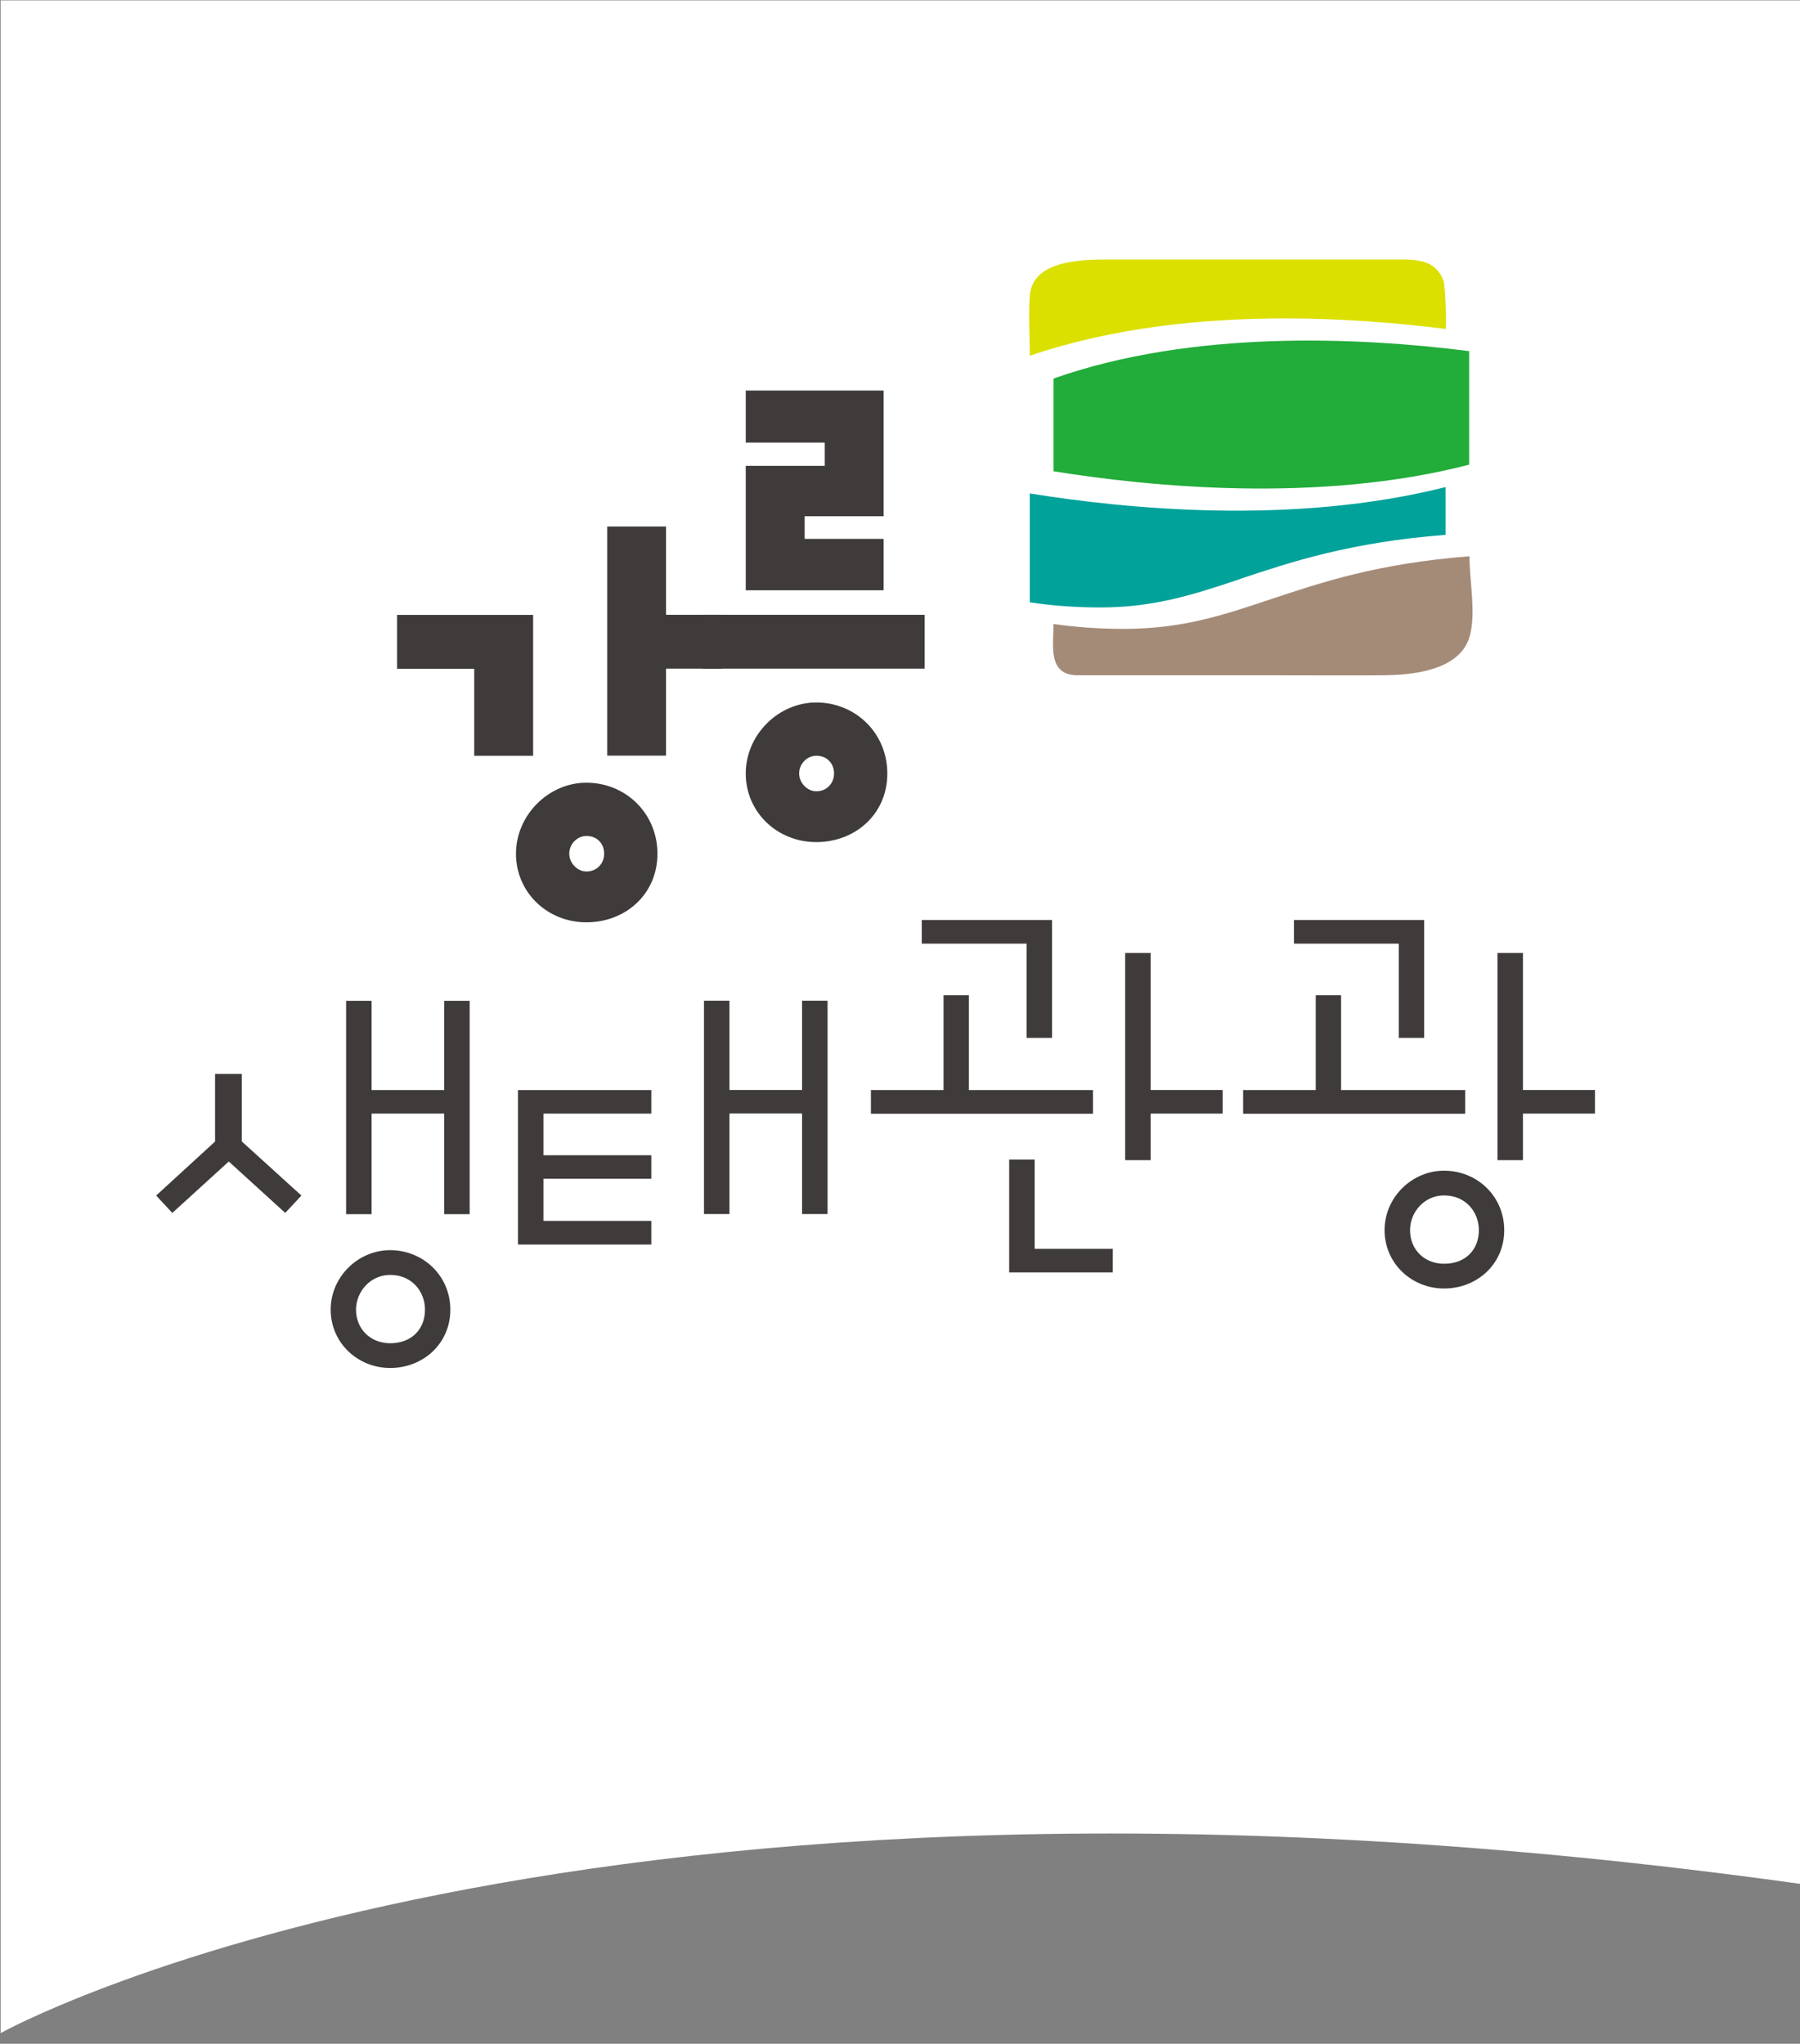 <?xml version="1.0" encoding="UTF-8"?><svg id="Isolation_Mode" xmlns="http://www.w3.org/2000/svg" viewBox="0 0 146.97 166.88"><rect x="0" y="0" width="146.97" height="166.88" fill="#808080" stroke="none"/><defs><style>.cls-1{fill:#fff;}.cls-2{fill:#22ac39;}.cls-3{fill:#a48b78;}.cls-4{fill:#dbe000;}.cls-5{fill:#00a29a;}.cls-6{fill:#3f3b3a;}</style></defs><path class="cls-1" d="M147.1,.14c-.04-.07-.06-.11-.06-.11H.05V166.01s46.82-26.18,146.98-12.18c.02,0,.04,0,.06,0V.14Z"/><g><path class="cls-6" d="M19.75,93.21l4.86,4.41-1.32,1.42-4.61-4.2-4.61,4.2-1.32-1.42,4.81-4.41v-5.52h2.18v5.52Zm12.11,8.87c2.68,0,4.91,2.08,4.91,4.86s-2.23,4.76-4.91,4.76-4.86-2.08-4.86-4.76,2.23-4.86,4.86-4.86m4.41-2.94v-8.21h-5.93v8.21h-2.08v-17.42h2.08v7.29h5.93v-7.29h2.08v17.42h-2.08Zm-4.41,10.54c1.77,0,2.84-1.17,2.84-2.74,0-1.47-1.06-2.84-2.84-2.84-1.62,0-2.79,1.37-2.79,2.84,0,1.57,1.17,2.74,2.79,2.74"/><path class="cls-6" d="M53.18,99.69v1.93h-10.89v-12.61h10.89v1.92h-8.81v3.4h8.81v1.92h-8.81v3.44h8.81Zm12.31-.56v-8.21h-5.93v8.21h-2.08v-17.42h2.08v7.29h5.93v-7.29h2.08v17.42h-2.08Z"/><path class="cls-6" d="M79.11,81.26v7.75h10.13v1.93h-18.13v-1.93h5.93v-7.75h2.08Zm4.71,3.49v-7.7h-8.56v-1.93h10.64v9.63h-2.07Zm-1.42,19.15v-9.22h2.08v7.29h6.38v1.93h-8.46Zm9.47-9.17v-16.92h2.08v11.19h5.88v1.93h-5.88v3.8h-2.08Z"/><path class="cls-6" d="M109.5,81.26v7.75h10.13v1.93h-18.13v-1.93h5.93v-7.75h2.08Zm4.71,3.49v-7.7h-8.56v-1.93h10.63v9.63h-2.07Zm3.7,10.84c2.69,0,4.91,2.08,4.91,4.86s-2.23,4.76-4.91,4.76-4.86-2.08-4.86-4.76,2.23-4.86,4.86-4.86m0,7.6c1.77,0,2.84-1.17,2.84-2.74,0-1.47-1.06-2.84-2.84-2.84-1.62,0-2.78,1.37-2.78,2.84,0,1.57,1.16,2.74,2.78,2.74m4.36-8.46v-16.92h2.08v11.19h5.88v1.93h-5.88v3.8h-2.08Z"/></g><path class="cls-6" d="M43.53,50.2v11.51h-4.81v-7.1h-6.3v-4.4h11.11Zm4.35,13.71c3.2,0,5.8,2.5,5.8,5.8s-2.6,5.6-5.8,5.6-5.75-2.45-5.75-5.6,2.65-5.8,5.75-5.8m0,7.25c.9,0,1.45-.7,1.45-1.45,0-.8-.55-1.45-1.45-1.45-.75,0-1.4,.65-1.4,1.45,0,.75,.65,1.45,1.4,1.45m1.7-9.46v-18.71h4.8v7.21h4.55v4.4h-4.55v7.1h-4.8Z"/><path class="cls-6" d="M57.39,50.2h18.11v4.4h-18.11v-4.4Zm3.5-2v-10.16h6.45v-1.9h-6.45v-4.25h11.26v10.26h-6.45v1.85h6.45v4.2h-11.26Zm5.76,9.16c3.2,0,5.8,2.5,5.8,5.8s-2.6,5.6-5.8,5.6-5.76-2.45-5.76-5.6,2.65-5.8,5.76-5.8m0,7.25c.9,0,1.45-.7,1.45-1.45,0-.8-.55-1.45-1.45-1.45-.75,0-1.4,.65-1.4,1.45,0,.75,.65,1.45,1.4,1.45"/><path class="cls-3" d="M103.75,48.93c-3.87,1.3-7.22,2.42-11.97,2.42-2.12,0-4.04-.15-5.76-.4,0,1.71-.51,4.19,1.96,4.19h15.99c2.97,0,5.95,.02,8.92,0,2.34-.02,6.12-.34,7.05-2.99,.63-1.81,.04-4.77,.04-6.73-7.48,.59-12.07,2.12-16.22,3.51"/><path class="cls-2" d="M86.02,30.91v7.57c7.75,1.25,21.65,2.65,33.94-.54v-9.27c-8.99-1.14-22.58-1.77-33.94,2.24"/><path class="cls-4" d="M104.93,26c4.83,0,9.35,.39,13.1,.86,.11,.02-.03-3.57-.16-3.92-.65-1.75-2.18-1.75-3.78-1.75-5.01,0-10.03,0-15.05,0h-8.3c-2.21,0-6.45-.03-6.66,2.98-.11,1.61,0,3.26,0,4.88,6.74-2.3,14.1-3.05,20.85-3.05"/><path class="cls-5" d="M101.26,47.27c4.07-1.36,8.94-2.99,16.77-3.6v-3.9c-12.41,3.14-26.1,1.79-33.95,.52v8.89c1.71,.26,3.62,.42,5.76,.42,4.47,0,7.69-1.08,11.42-2.32"/></svg>